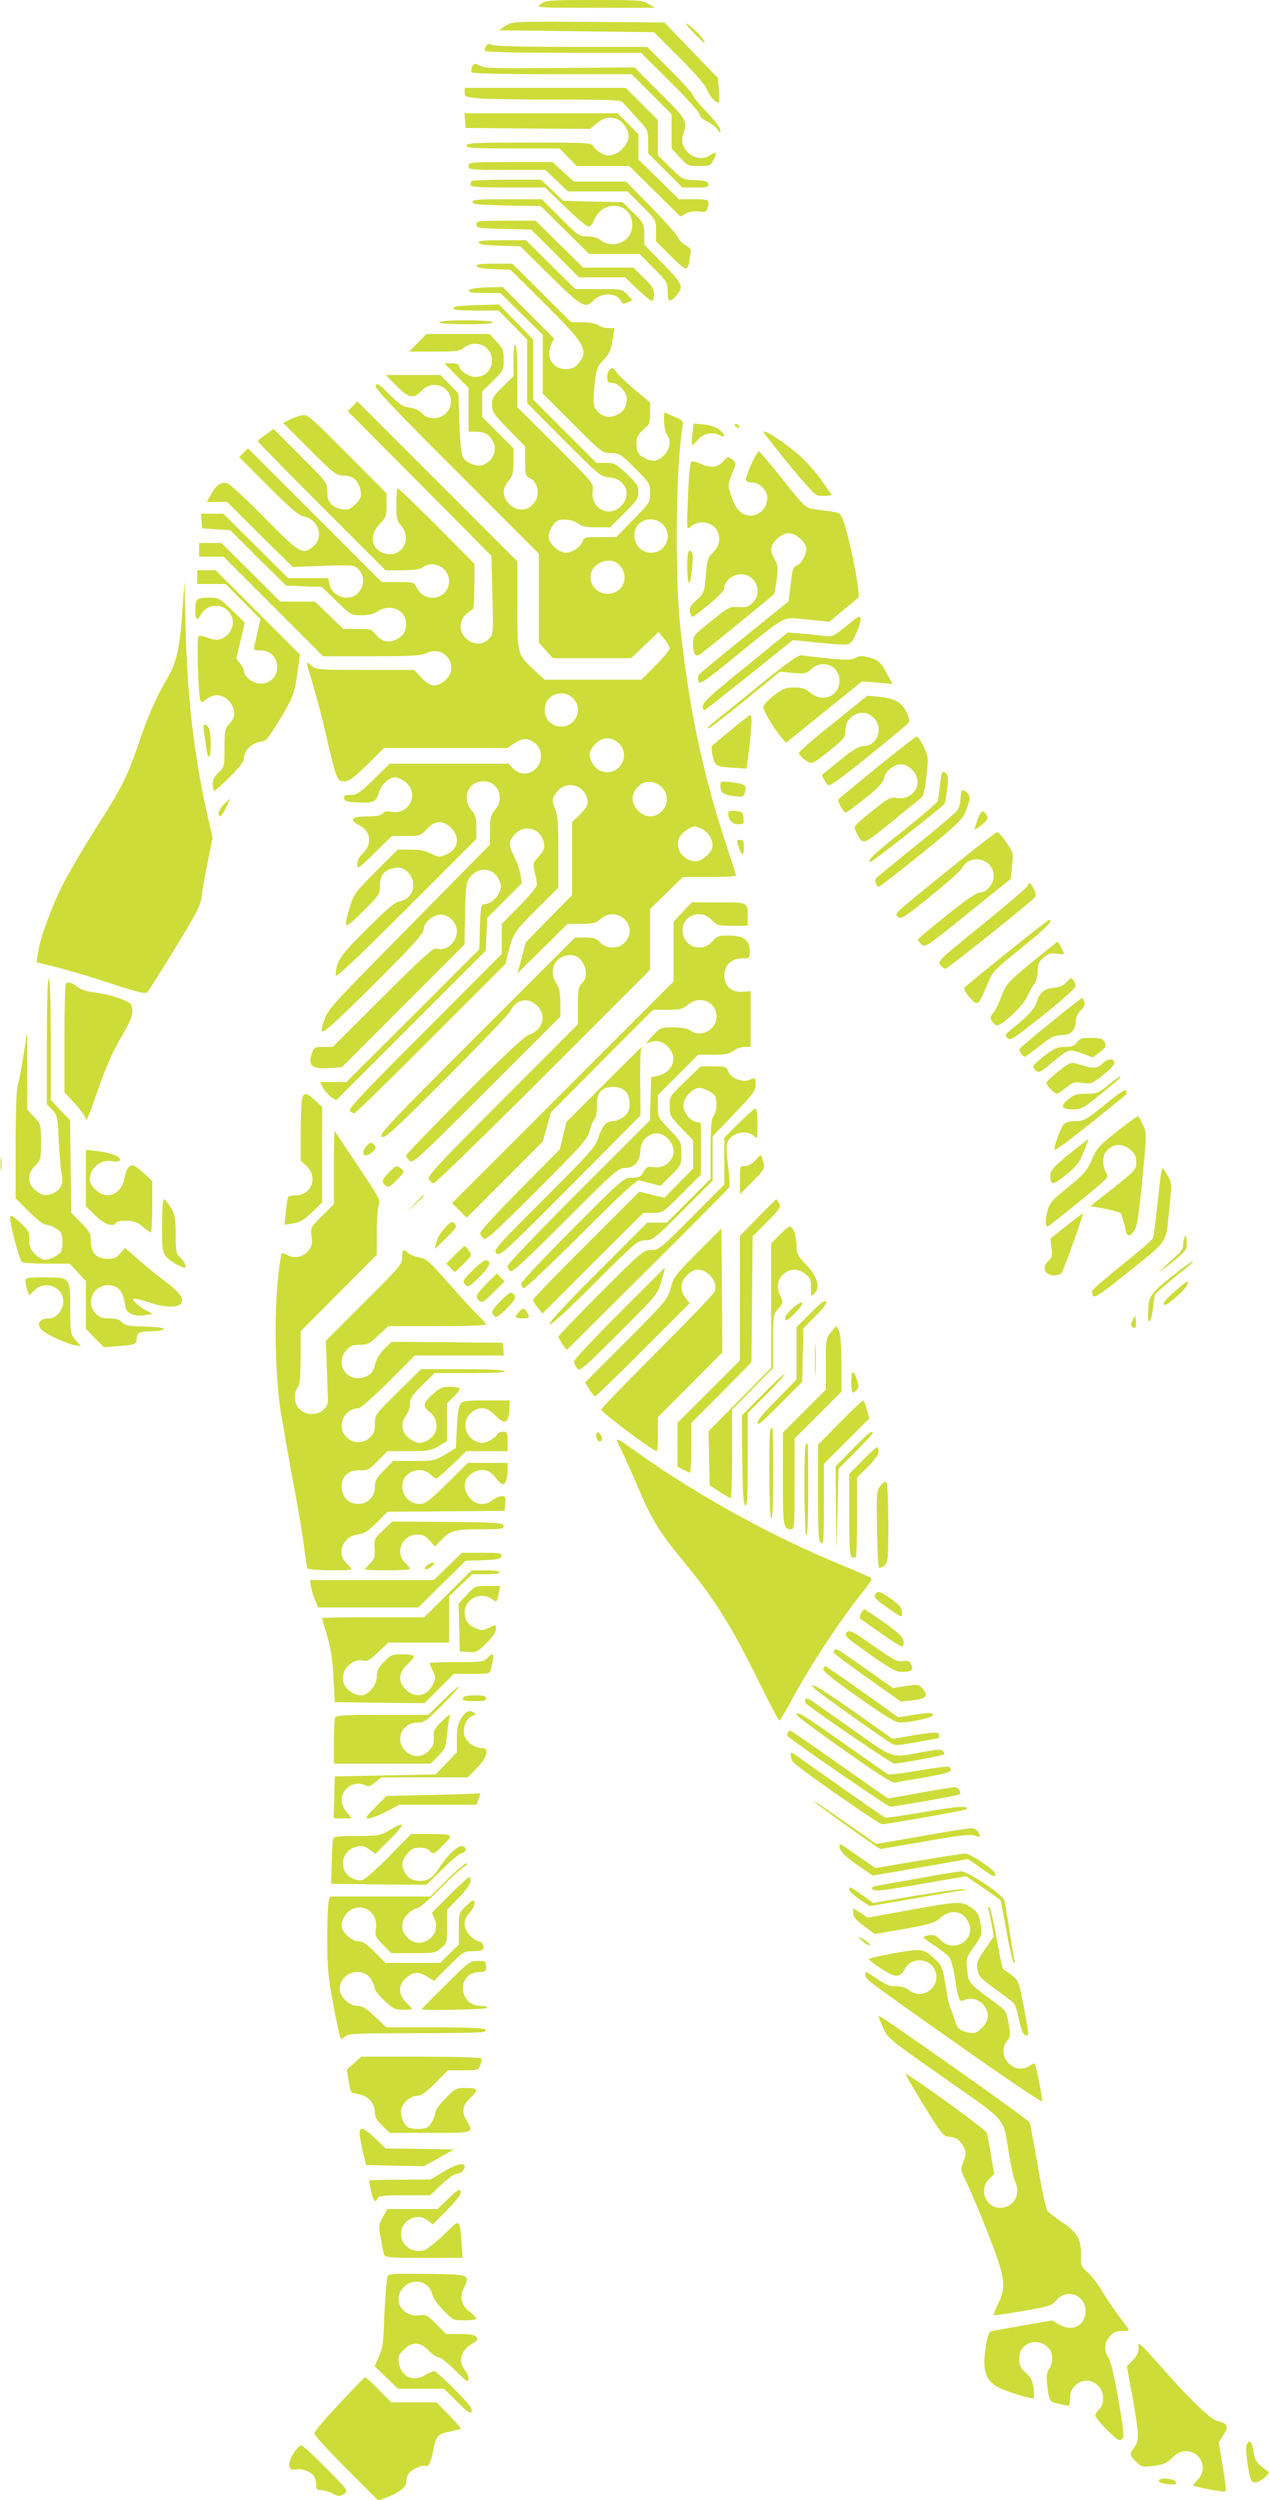 <?xml version="1.0" standalone="no"?>
<!DOCTYPE svg PUBLIC "-//W3C//DTD SVG 20010904//EN"
 "http://www.w3.org/TR/2001/REC-SVG-20010904/DTD/svg10.dtd">
<svg version="1.0" xmlns="http://www.w3.org/2000/svg"
 width="650pt" height="1280pt" viewBox="0 0 650 1280"
 preserveAspectRatio="xMidYMid meet">
<g transform="translate(0,1280) scale(0.1,-0.1)"
fill="#cddc39" stroke="none">
<path d="M2770 12780 c-25 -20 -25 -20 280 -20 l305 0 -33 20 c-30 19 -50 20
-280 20 -230 0 -249 -2 -272 -20z"/>
<path d="M2590 12668 l-35 -23 397 -5 398 -5 130 -130 c77 -77 134 -142 140
-161 11 -34 55 -81 63 -67 2 4 2 34 -1 66 l-5 58 -137 142 -137 142 -389 3
c-389 2 -389 2 -424 -20z"/>
<path d="M3555 12630 c27 -27 51 -50 52 -50 11 0 -21 42 -52 69 -55 48 -55 37
0 -19z"/>
<path d="M2490 12565 c-6 -8 -9 -19 -5 -25 4 -7 138 -10 402 -10 l396 0 148
-147 c82 -80 149 -156 151 -167 2 -13 17 -28 40 -38 20 -10 44 -28 52 -40 14
-20 16 -21 16 -3 0 10 -31 51 -70 91 -38 39 -70 78 -70 85 0 8 -53 67 -117
131 l-118 118 -388 0 c-234 0 -396 4 -407 10 -13 7 -21 6 -30 -5z"/>
<path d="M2419 12459 c-5 -11 -7 -24 -4 -29 4 -6 158 -10 413 -10 l407 0 103
-103 102 -102 0 -88 0 -87 41 -45 c40 -43 44 -45 100 -45 55 0 59 2 74 31 20
38 14 46 -17 25 -68 -48 -166 27 -139 106 24 67 19 76 -119 213 l-130 130
-380 -3 c-324 -3 -384 -2 -410 11 -28 14 -31 14 -41 -4z"/>
<path d="M2380 12326 c0 -22 5 -23 77 -30 42 -3 221 -6 399 -6 286 0 325 -2
336 -16 7 -9 39 -44 71 -79 56 -61 57 -63 57 -121 l0 -59 87 -87 88 -88 68 0
c60 0 68 2 65 18 -3 14 -16 18 -68 20 -65 3 -65 3 -127 65 l-63 61 0 91 0 90
-83 83 -82 82 -413 0 -412 0 0 -24z"/>
<path d="M2382 12183 l3 -38 318 -3 319 -2 30 25 c39 33 71 40 109 25 31 -13
59 -55 59 -87 0 -34 -37 -81 -74 -93 -28 -9 -40 -8 -65 5 -17 8 -35 24 -41 35
-10 19 -21 20 -330 20 -278 0 -320 -2 -320 -15 0 -13 33 -15 238 -15 l238 0
44 -45 44 -45 135 0 134 0 131 -129 131 -130 29 16 c18 9 43 13 67 10 32 -4
38 -2 43 17 12 44 9 46 -70 46 l-77 0 -103 102 -104 102 0 64 0 65 -53 54 -54
53 -392 0 -392 0 3 -37z"/>
<path d="M2400 11950 c0 -19 7 -20 197 -20 l196 0 58 -55 58 -55 152 0 153 0
73 -73 c73 -73 73 -74 73 -128 l0 -55 75 -74 c61 -61 77 -72 85 -60 5 8 10 20
10 26 0 6 3 25 6 42 5 26 2 32 -24 46 -17 9 -34 26 -38 38 -4 13 -66 83 -137
156 l-130 132 -134 0 -133 0 -55 50 -55 50 -215 0 c-208 0 -215 -1 -215 -20z"/>
<path d="M2417 11873 c-4 -3 -7 -12 -7 -20 0 -10 39 -13 191 -13 l191 0 103
-100 c57 -55 110 -100 119 -100 9 0 21 12 27 28 48 127 220 90 195 -42 -13
-69 -102 -100 -159 -56 -16 13 -40 20 -69 20 -42 0 -47 4 -138 95 l-95 95
-177 0 c-148 0 -178 -2 -178 -14 0 -12 31 -15 175 -18 l174 -3 124 -122 124
-123 129 0 130 0 72 -73 c69 -69 72 -74 72 -120 0 -52 9 -58 40 -25 45 49 40
61 -64 167 l-96 98 0 54 c0 53 -2 56 -55 109 l-56 55 -152 3 -152 4 -57 54
-57 54 -174 0 c-95 0 -177 -3 -180 -7z"/>
<path d="M2440 11651 c0 -18 10 -20 140 -23 l140 -3 123 -122 122 -123 119 0
118 0 62 -60 c35 -33 68 -60 74 -60 7 0 12 15 12 33 0 26 -10 43 -53 85 l-53
52 -128 0 -129 0 -122 120 -121 120 -152 0 c-143 0 -152 -1 -152 -19z"/>
<path d="M2452 11558 c3 -9 36 -14 109 -16 l104 -3 151 -149 c160 -159 182
-172 221 -131 42 45 120 45 143 0 9 -16 14 -17 35 -7 l25 11 -27 29 c-26 28
-28 28 -147 28 l-119 0 -127 125 -126 125 -123 0 c-94 0 -122 -3 -119 -12z"/>
<path d="M2442 11438 c3 -9 32 -14 89 -16 l84 -3 178 -177 c210 -209 226 -240
164 -309 -15 -16 -32 -23 -59 -23 -67 0 -105 63 -75 125 l15 32 -132 132 -132
132 -84 -3 c-56 -2 -85 -7 -88 -15 -3 -10 17 -13 79 -13 l82 0 108 -107 109
-107 0 -151 0 -150 153 -153 c151 -151 153 -152 197 -152 43 0 49 -4 123 -78
75 -75 77 -79 77 -126 0 -48 -2 -50 -87 -137 l-87 -89 -82 0 c-74 0 -83 -2
-89 -20 -9 -29 -54 -60 -87 -60 -35 0 -88 48 -88 80 0 29 26 76 45 84 32 12
80 5 105 -14 19 -15 41 -20 95 -20 l70 0 72 72 c64 63 73 77 73 109 0 31 -8
44 -59 92 -56 53 -63 57 -108 57 l-48 0 -163 163 -162 162 0 154 0 154 -87 89
-87 89 -115 -3 c-80 -2 -116 -7 -119 -15 -3 -10 24 -13 114 -13 l118 0 73 -74
73 -75 0 -162 0 -163 188 -189 c182 -182 189 -188 232 -191 84 -6 119 -89 61
-147 -64 -64 -159 -10 -145 82 5 33 -1 40 -190 229 l-196 195 0 157 c0 94 -4
159 -10 163 -6 4 -10 -24 -10 -77 l0 -84 -55 -54 c-48 -47 -55 -59 -55 -93 0
-36 8 -47 85 -126 l85 -87 0 -76 c0 -69 2 -76 24 -86 36 -16 52 -72 31 -112
-29 -56 -91 -65 -136 -21 -37 37 -38 79 -4 119 21 26 25 40 25 99 l0 68 -80
80 -80 80 0 65 0 66 55 54 c53 52 55 56 55 107 0 47 -4 58 -36 93 l-36 40
-162 0 -162 0 -44 -45 -44 -45 128 0 c113 0 131 2 153 20 59 46 143 8 143 -65
0 -49 -36 -85 -85 -85 -35 0 -85 35 -85 60 0 5 -17 10 -37 10 l-37 0 62 -63
62 -63 0 -112 0 -112 36 0 c46 0 70 -14 89 -51 24 -45 0 -100 -53 -120 -30
-11 -86 12 -102 42 -7 13 -14 84 -17 173 l-5 151 -46 48 -46 47 -140 0 -140 0
54 -55 c63 -64 89 -69 130 -25 55 59 150 23 150 -57 0 -74 -98 -113 -149 -59
-13 14 -38 26 -63 29 -33 4 -53 17 -104 68 -53 53 -64 60 -70 45 -5 -14 83
-108 415 -440 l421 -421 0 -228 0 -227 36 -40 36 -40 201 0 200 0 70 67 70 67
28 -34 c16 -19 29 -41 29 -50 0 -8 -33 -48 -73 -88 l-72 -72 -248 0 -248 0
-56 52 c-84 80 -83 75 -83 330 l0 223 -410 410 -410 410 -24 -25 -25 -25 368
-370 368 -371 5 -199 c5 -188 4 -201 -14 -222 -27 -30 -63 -36 -98 -18 -56 29
-68 95 -24 139 15 14 31 26 35 26 5 0 9 53 9 117 l0 117 -192 193 c-106 106
-196 193 -200 193 -4 0 -8 -36 -8 -81 0 -72 3 -84 25 -111 63 -74 -7 -175 -96
-138 -61 26 -67 92 -14 147 32 33 35 41 35 96 l0 61 -202 203 c-192 193 -204
203 -233 197 -16 -4 -45 -14 -62 -23 l-33 -16 135 -135 c127 -127 137 -134
175 -135 50 -1 78 -27 87 -78 5 -31 1 -40 -26 -68 -28 -27 -37 -31 -68 -26
-54 9 -78 38 -77 91 1 44 -1 46 -137 182 l-138 138 -40 -29 c-23 -15 -41 -31
-41 -34 0 -3 147 -153 328 -334 l327 -327 85 0 c59 1 91 5 104 15 54 41 136
-1 136 -70 0 -93 -122 -118 -165 -35 -15 30 -17 30 -98 30 l-82 0 -342 342
-343 343 -22 -23 -23 -22 149 -149 c112 -113 157 -151 181 -155 75 -14 106
-105 51 -152 -55 -48 -69 -40 -252 146 -92 94 -178 173 -190 176 -32 8 -56 -8
-82 -55 l-23 -41 52 0 53 0 167 -167 168 -166 157 6 c155 5 157 5 180 -18 52
-52 13 -145 -59 -145 -43 0 -83 30 -90 70 l-6 30 -103 0 -102 0 -166 165 -166
165 -57 0 -58 0 3 -37 3 -38 72 -5 73 -5 142 -142 143 -141 92 -4 91 -3 75
-72 c74 -72 75 -73 128 -73 37 0 63 6 84 20 64 42 144 7 145 -63 0 -41 -17
-67 -55 -83 -41 -17 -73 -7 -103 30 -18 24 -26 26 -92 26 l-72 0 -72 70 -73
70 -88 0 -89 0 -151 150 -151 150 -57 0 -57 0 0 -35 0 -35 63 0 62 0 255 -255
255 -255 247 0 c208 0 253 3 282 16 95 46 175 -73 95 -140 -44 -37 -75 -34
-120 14 l-38 40 -249 0 c-237 0 -251 1 -276 21 -14 11 -26 19 -26 17 0 -2 14
-50 31 -108 36 -125 41 -143 74 -285 49 -208 52 -215 88 -215 25 0 46 15 118
85 l86 85 316 0 316 0 38 26 c42 28 73 26 111 -8 31 -30 30 -91 -3 -123 -33
-34 -85 -34 -116 0 l-24 25 -304 0 -305 0 -82 -80 c-72 -71 -86 -80 -119 -80
-29 0 -36 -3 -33 -17 3 -14 15 -19 63 -21 87 -5 103 2 115 48 12 43 51 80 86
80 12 0 36 -12 53 -26 70 -59 17 -167 -74 -150 -22 5 -36 2 -45 -9 -9 -11 -32
-15 -81 -15 -78 0 -93 -17 -39 -45 59 -30 68 -96 20 -142 -20 -19 -30 -38 -30
-57 0 -28 4 -26 89 57 l88 87 74 0 c70 0 74 1 105 35 41 46 83 47 125 6 48
-49 36 -111 -28 -137 -32 -14 -38 -13 -74 5 -28 15 -59 21 -106 21 l-66 0
-112 -112 c-108 -108 -113 -116 -134 -185 -34 -115 -30 -116 67 -20 86 85 89
90 88 132 -1 53 23 83 75 91 28 5 41 1 63 -17 58 -51 36 -141 -38 -154 -25 -5
-65 -39 -170 -144 -139 -139 -155 -164 -156 -236 0 -13 117 97 360 340 l360
360 0 59 c0 47 -5 64 -25 88 -52 62 -17 148 60 148 77 0 112 -86 60 -148 -22
-26 -25 -40 -25 -103 l-1 -74 -414 -420 c-391 -396 -416 -423 -434 -477 -18
-53 -18 -58 -3 -58 10 0 128 111 265 248 194 194 247 253 247 273 0 31 36 67
76 75 46 9 94 -35 94 -85 0 -58 -58 -105 -107 -87 -12 5 -81 -57 -273 -249
l-256 -255 -47 0 c-42 0 -49 -3 -57 -26 -27 -71 -5 -90 96 -82 l56 5 313 313
314 314 3 157 c3 142 5 160 24 186 44 59 123 52 151 -14 12 -30 12 -38 -2 -67
-15 -32 -50 -56 -80 -56 -10 0 -14 -26 -17 -115 l-3 -115 -340 -340 -341 -340
-67 0 -68 0 16 -30 c8 -16 27 -37 41 -47 l26 -16 383 383 383 383 4 84 4 84
89 89 88 88 -7 44 c-4 23 -18 64 -31 90 -32 62 -31 83 4 119 52 52 133 26 147
-47 5 -25 0 -38 -26 -68 -31 -35 -32 -38 -21 -81 6 -24 11 -53 11 -64 0 -11
-38 -58 -90 -110 l-90 -91 0 -77 0 -77 -395 -396 c-311 -311 -393 -398 -383
-408 7 -7 17 -12 23 -12 5 0 182 172 392 383 l382 382 16 65 c24 91 31 103
149 220 l106 105 0 181 c0 139 -4 190 -15 217 -20 49 -19 61 11 96 53 64 154
24 154 -60 0 -13 -17 -38 -40 -60 l-40 -38 0 -187 0 -187 -119 -121 -118 -121
-21 -79 -21 -79 128 126 128 127 70 0 c60 0 74 3 99 25 86 74 201 -38 124
-120 -32 -35 -91 -35 -126 0 -20 20 -35 25 -77 25 l-52 0 -503 -503 c-447
-447 -502 -505 -487 -517 14 -12 52 22 331 301 173 173 322 328 330 345 28 59
90 70 135 25 51 -51 29 -126 -44 -150 -22 -8 -128 -107 -330 -309 -163 -164
-297 -302 -297 -308 0 -6 8 -18 18 -27 17 -15 40 6 395 361 l377 377 0 70 c0
53 -5 77 -20 100 -45 68 -6 145 75 145 63 0 102 -102 55 -145 -17 -16 -20 -31
-20 -114 l0 -95 -387 -388 c-334 -334 -386 -391 -377 -406 6 -9 17 -18 25 -20
8 -1 260 244 562 546 l547 547 0 156 0 155 84 82 84 82 136 0 c75 0 136 3 136
7 0 4 -25 82 -55 173 -117 357 -188 695 -231 1105 -28 268 -22 824 12 1021 5
28 2 32 -38 49 -24 10 -46 20 -50 23 -14 7 -7 -93 7 -112 24 -32 18 -74 -14
-107 -33 -32 -58 -36 -100 -14 -32 16 -41 33 -41 79 0 30 12 49 55 84 10 9 15
30 15 67 l0 54 -80 67 c-44 37 -87 78 -95 91 -13 20 -19 22 -31 12 -8 -6 -14
-24 -14 -40 0 -24 4 -29 24 -29 33 0 76 -46 76 -82 0 -42 -17 -68 -55 -84 -38
-16 -69 -8 -97 23 -20 22 -22 39 -11 145 8 70 12 81 44 115 30 31 38 49 46
101 l10 62 -32 0 c-17 0 -40 7 -51 15 -11 9 -42 14 -78 15 l-60 0 -151 150
-151 150 -93 0 c-70 0 -92 -3 -89 -12z m953 -1323 c54 -53 16 -145 -60 -145
-75 0 -114 92 -63 147 30 32 90 32 123 -2z m-234 -198 c70 -54 38 -157 -49
-157 -79 0 -118 95 -58 146 30 26 81 31 107 11z m-226 -692 c54 -53 16 -145
-60 -145 -49 0 -85 36 -85 85 0 49 36 85 85 85 25 0 44 -8 60 -25z m228 -225
c77 -61 9 -181 -83 -148 -32 11 -60 52 -60 88 0 12 13 35 29 51 35 35 77 38
114 9z m206 -215 c56 -29 63 -106 14 -145 -37 -29 -79 -26 -114 9 -33 33 -38
74 -13 109 28 40 69 50 113 27z m220 -226 c33 -12 61 -52 61 -89 0 -32 -53
-80 -88 -80 -37 0 -78 31 -86 66 -13 50 14 88 80 114 1 0 15 -5 33 -11z"/>
<path d="M2250 11150 c0 -6 54 -10 141 -10 91 0 138 4 134 10 -4 6 -62 10
-141 10 -83 0 -134 -4 -134 -10z"/>
<path d="M3547 10579 c-4 -29 -5 -55 -2 -57 2 -3 16 10 30 27 29 33 76 42 116
21 26 -14 24 2 -4 28 -15 14 -42 24 -78 28 l-56 6 -6 -53z"/>
<path d="M3765 10620 c3 -5 11 -10 16 -10 6 0 7 5 4 10 -3 6 -11 10 -16 10 -6
0 -7 -4 -4 -10z"/>
<path d="M3917 10578 c140 -181 250 -309 268 -314 12 -3 35 -4 50 -2 l27 3
-50 70 c-27 39 -74 93 -105 122 -77 73 -226 168 -190 121z"/>
<path d="M3849 10425 c-37 -83 -37 -95 1 -95 38 0 80 -39 80 -75 0 -55 -36
-94 -87 -95 -44 0 -76 33 -98 102 -18 56 -18 57 5 113 22 54 22 56 4 70 -25
19 -25 19 -53 -10 -27 -30 -65 -32 -116 -8 -23 11 -39 13 -45 7 -6 -6 -13 -86
-16 -179 -7 -166 -7 -170 12 -153 48 42 122 26 143 -32 12 -37 1 -73 -33 -105
-20 -19 -25 -36 -31 -111 -7 -87 -8 -90 -47 -126 -34 -31 -39 -41 -34 -63 4
-15 11 -25 15 -23 5 2 43 31 85 66 49 40 76 69 76 83 0 33 44 69 85 69 77 0
114 -92 60 -146 -21 -21 -33 -25 -73 -22 -45 3 -51 0 -139 -72 -90 -71 -93
-75 -93 -114 0 -56 12 -73 37 -55 50 37 372 299 378 308 3 6 9 41 14 78 7 57
5 72 -10 98 -11 16 -19 40 -19 53 0 35 52 82 90 82 37 0 90 -47 90 -80 0 -31
-27 -78 -49 -85 -14 -4 -21 -18 -25 -48 -3 -23 -8 -63 -11 -89 l-6 -47 -222
-179 c-122 -98 -228 -186 -235 -194 -7 -9 -9 -23 -5 -36 7 -19 26 -6 193 130
267 216 233 199 366 186 l112 -11 76 63 76 63 -6 56 c-8 75 -52 274 -73 331
-17 45 -17 45 -76 53 -33 4 -74 10 -91 13 -26 4 -50 28 -145 149 -63 79 -118
144 -122 145 -5 0 -21 -29 -38 -65z"/>
<path d="M3520 9901 c0 -44 4 -82 9 -85 10 -7 26 138 16 154 -16 27 -25 3 -25
-69z"/>
<path d="M1010 9845 l0 -35 73 0 72 0 90 -90 89 -90 -13 -57 c-7 -32 -15 -68
-18 -80 -5 -21 -2 -23 31 -23 50 0 86 -36 86 -85 0 -49 -36 -85 -85 -85 -38 0
-85 35 -85 63 0 8 -9 26 -20 40 l-20 25 22 92 22 92 -66 64 c-65 63 -67 64
-121 64 -61 0 -67 -6 -67 -71 0 -44 11 -50 29 -15 27 49 98 60 136 21 36 -35
37 -85 3 -122 -28 -30 -62 -36 -104 -18 -20 8 -41 12 -47 8 -10 -6 -2 -298 9
-328 5 -12 10 -12 31 5 39 31 86 26 117 -11 34 -39 34 -82 1 -115 -23 -23 -25
-32 -25 -123 0 -95 -1 -98 -30 -126 -22 -21 -30 -38 -30 -62 0 -18 3 -33 7
-33 4 0 40 33 80 72 54 54 73 79 73 99 0 35 43 77 83 81 28 3 38 14 84 88 80
129 92 157 106 262 l13 97 -216 216 -215 215 -48 0 -47 0 0 -35z"/>
<path d="M933 9655 c-13 -178 -29 -247 -77 -330 -56 -95 -98 -189 -144 -326
-61 -179 -87 -230 -220 -438 -58 -91 -131 -215 -163 -276 -60 -114 -125 -289
-135 -367 l-6 -45 93 -23 c52 -12 177 -49 277 -82 155 -51 186 -58 197 -47 8
8 72 110 144 227 116 191 130 219 135 270 4 31 17 110 31 174 l24 118 -25 109
c-69 307 -104 602 -113 956 l-6 250 -12 -170z"/>
<path d="M4335 9595 c-68 -55 -71 -57 -115 -51 -25 4 -76 9 -115 12 l-70 6
-217 -177 c-180 -145 -218 -180 -218 -201 0 -17 4 -23 13 -18 6 4 110 86 230
182 l218 175 107 -11 c59 -7 126 -12 148 -12 40 0 42 2 69 55 14 30 25 65 23
76 -3 20 -10 16 -73 -36z"/>
<path d="M3884 9287 c-109 -89 -215 -174 -234 -189 -19 -15 -30 -28 -24 -28
10 0 87 60 309 242 l60 49 66 -6 c62 -6 69 -4 94 19 57 53 145 18 145 -58 0
-81 -86 -116 -151 -62 -24 21 -41 26 -81 26 -45 0 -58 -5 -105 -41 -29 -23
-53 -49 -53 -58 0 -20 50 -106 87 -150 l29 -34 194 157 195 157 79 -6 78 -7
-28 51 c-33 63 -46 73 -98 86 -32 8 -46 8 -64 -3 -18 -12 -41 -12 -140 -3 -64
7 -126 14 -137 16 -15 3 -76 -40 -221 -158z"/>
<path d="M4269 9098 c-96 -76 -175 -145 -177 -152 -1 -6 12 -22 29 -35 37 -28
36 -28 142 57 61 50 67 58 67 92 0 79 91 120 145 65 53 -52 19 -145 -52 -145
-24 0 -53 -17 -120 -72 -48 -39 -89 -72 -91 -74 -4 -2 8 -25 27 -53 7 -11 52
21 204 143 108 87 201 164 208 172 10 12 8 23 -8 58 -25 51 -62 71 -144 79
l-57 5 -173 -140z"/>
<path d="M3746 9064 c-49 -40 -93 -77 -98 -82 -5 -5 -4 -29 3 -55 12 -51 18
-54 124 -59 l49 -3 13 100 c14 117 16 175 6 174 -5 0 -48 -34 -97 -75z"/>
<path d="M1044 9058 c3 -18 8 -57 12 -85 4 -29 10 -50 15 -47 12 7 11 121 -1
145 -17 31 -33 23 -26 -13z"/>
<path d="M4493 8872 c-105 -86 -195 -160 -198 -164 -8 -8 25 -68 37 -68 5 0
49 33 99 72 65 52 92 81 96 101 8 42 59 80 97 73 42 -8 76 -49 76 -91 0 -50
-50 -89 -103 -81 -37 6 -43 3 -133 -69 -94 -76 -94 -76 -80 -103 38 -72 28
-75 187 53 79 64 148 121 154 126 5 6 15 54 21 107 10 94 9 99 -15 150 -14 28
-30 52 -36 51 -5 0 -96 -71 -202 -157z"/>
<path d="M4815 8783 c-4 -38 -9 -75 -11 -83 -2 -8 -80 -76 -174 -150 -162
-129 -188 -154 -172 -164 5 -3 347 265 380 298 2 2 8 34 13 71 7 49 6 71 -2
81 -21 25 -27 15 -34 -53z"/>
<path d="M3690 8778 c0 -37 12 -46 67 -54 50 -6 52 -6 59 21 9 35 0 41 -68 50
-56 6 -58 6 -58 -17z"/>
<path d="M4927 8753 c-4 -3 -7 -23 -7 -42 0 -20 -7 -47 -16 -59 -9 -13 -105
-95 -214 -182 -109 -88 -201 -163 -204 -169 -8 -12 3 -41 15 -41 5 0 102 75
216 167 165 133 209 174 224 207 30 69 32 90 11 109 -10 9 -22 14 -25 10z"/>
<path d="M1147 8682 c-15 -15 -27 -36 -27 -45 0 -30 15 -18 38 28 12 25 20 45
19 45 -2 0 -15 -13 -30 -28z"/>
<path d="M3730 8635 c0 -33 20 -55 51 -55 28 0 30 2 27 33 -3 29 -6 32 -40 35
-30 3 -38 0 -38 -13z"/>
<path d="M5007 8604 c-9 -26 -16 -49 -14 -50 2 -2 19 9 38 25 28 24 32 33 23
47 -18 31 -29 26 -47 -22z"/>
<path d="M4855 8344 c-291 -236 -274 -220 -254 -239 13 -14 31 -2 164 105 82
66 155 131 162 145 42 79 163 49 163 -40 0 -42 -36 -85 -73 -85 -15 0 -75 -41
-168 -116 -79 -64 -145 -119 -147 -123 -1 -4 7 -16 18 -26 19 -17 24 -14 238
159 l219 176 7 67 c7 64 6 68 -29 119 -19 30 -41 54 -48 53 -6 0 -120 -88
-252 -195z"/>
<path d="M3782 8468 c17 -52 28 -56 28 -10 0 35 -3 42 -19 42 -18 0 -19 -3 -9
-32z"/>
<path d="M5263 8264 c-3 -8 -109 -99 -235 -201 -220 -178 -228 -186 -212 -204
9 -11 22 -19 27 -19 10 0 437 341 457 365 8 10 7 21 -5 44 -18 35 -23 38 -32
15z"/>
<path d="M3496 8130 l-46 -49 0 -153 0 -153 -567 -567 -568 -568 38 -37 37
-38 195 195 195 195 21 75 21 75 261 263 262 262 73 0 c64 0 78 3 104 25 62
52 148 17 148 -60 0 -69 -82 -111 -136 -70 -12 9 -43 14 -84 15 -65 0 -66 0
-110 -46 -26 -27 -36 -42 -23 -35 37 19 73 13 104 -18 53 -53 27 -130 -51
-149 l-35 -8 -3 -110 -3 -110 -364 -364 c-201 -201 -365 -372 -365 -381 0 -9
6 -21 13 -27 10 -9 75 51 282 258 256 256 272 270 307 270 47 0 78 36 78 90 0
51 48 95 94 86 42 -8 76 -49 76 -91 0 -49 -50 -89 -100 -81 -32 5 -38 2 -54
-24 -15 -26 -23 -30 -59 -30 -42 0 -45 -2 -305 -263 -144 -144 -262 -270 -262
-279 0 -9 5 -20 11 -24 6 -4 130 112 294 276 216 216 287 281 301 277 11 -3
39 -11 63 -17 l44 -12 53 53 c53 53 54 54 54 113 0 59 0 60 -60 122 -59 61
-60 63 -60 120 l0 58 103 103 103 103 78 0 c63 0 83 4 103 20 14 11 40 20 57
20 l31 0 0 142 0 143 -42 -3 c-55 -4 -93 29 -93 82 0 53 36 89 88 89 42 0 42
0 42 37 0 56 -31 80 -106 80 -54 0 -62 -3 -86 -30 -54 -62 -152 -26 -152 57 0
77 94 111 149 53 27 -28 33 -30 107 -30 l78 0 0 44 c0 78 4 76 -150 76 l-137
0 -47 -50z"/>
<path d="M5160 7924 c-113 -91 -210 -171 -217 -177 -9 -9 -4 -21 22 -52 41
-48 47 -45 90 59 30 74 31 75 175 191 129 104 170 146 143 145 -4 0 -100 -75
-213 -166z"/>
<path d="M5335 7914 c-174 -142 -181 -149 -205 -214 -12 -33 -31 -72 -42 -85
-16 -20 -17 -27 -6 -45 7 -11 18 -20 25 -20 28 0 136 103 155 149 11 25 28 54
37 65 9 11 16 36 16 63 1 37 6 50 30 70 23 20 36 24 67 20 21 -3 38 -3 38 -1
0 7 -30 64 -33 63 -1 0 -38 -30 -82 -65z"/>
<path d="M5465 7773 c-14 -17 -34 -26 -65 -30 -55 -7 -73 -22 -90 -74 -13 -38
-42 -69 -140 -148 -23 -18 -24 -21 -9 -36 14 -15 29 -5 182 117 92 73 167 140
167 149 0 8 -6 22 -12 31 -12 14 -15 13 -33 -9z"/>
<path d="M240 7468 l0 -322 28 -29 c26 -27 27 -34 33 -160 4 -73 10 -147 14
-164 11 -48 -1 -81 -35 -98 -41 -21 -64 -19 -99 11 -42 35 -43 84 -1 126 29
28 30 33 30 120 0 89 0 91 -35 129 l-35 39 -1 198 -1 197 -18 -120 c-11 -66
-24 -136 -30 -155 -6 -21 -10 -145 -10 -305 l0 -271 68 -67 c37 -37 75 -67 85
-67 26 0 74 -27 81 -45 8 -21 8 -69 0 -90 -8 -19 -55 -45 -84 -45 -12 0 -35
13 -51 29 -23 24 -29 38 -29 74 0 40 -5 49 -47 88 -36 33 -49 40 -51 28 -5
-25 48 -223 61 -231 7 -4 64 -8 128 -8 l116 0 42 -45 41 -45 0 -122 0 -122 46
-47 46 -47 62 5 c96 7 106 10 106 38 0 32 14 39 80 39 30 1 57 6 60 11 3 6
-33 11 -96 13 -86 2 -104 6 -119 22 -13 15 -31 20 -65 20 -37 0 -51 5 -70 25
-53 56 -13 145 64 145 52 0 80 -34 88 -110 4 -34 45 -52 99 -44 l42 7 -34 17
c-19 10 -43 27 -53 39 -19 21 -19 21 0 21 10 -1 44 -9 74 -20 74 -26 146 -26
159 -1 14 24 -12 58 -85 112 -30 22 -88 69 -129 105 l-75 65 -24 -28 c-19 -22
-32 -28 -65 -28 -57 0 -85 30 -86 90 0 40 -5 50 -50 95 l-50 51 -3 236 -3 237
-50 52 -49 53 0 310 c0 201 -4 311 -10 311 -6 0 -10 -114 -10 -322z"/>
<path d="M337 7763 c-4 -3 -7 -130 -7 -281 l0 -274 55 -60 c30 -32 55 -69 56
-81 0 -12 20 34 43 103 57 165 85 231 146 336 39 68 50 96 48 123 -3 33 -7 37
-63 58 -33 13 -90 27 -126 31 -44 5 -75 15 -94 30 -28 22 -46 27 -58 15z"/>
<path d="M5380 7563 c-85 -69 -157 -129 -158 -134 -4 -11 16 -39 28 -39 4 0
38 25 76 55 59 47 75 55 111 55 48 0 73 25 73 73 0 17 10 38 25 53 17 17 24
32 20 45 -4 10 -9 19 -13 19 -4 -1 -77 -57 -162 -127z"/>
<path d="M5517 7464 c-14 -19 -27 -24 -63 -24 -39 0 -54 -7 -105 -46 -63 -50
-65 -54 -47 -72 18 -18 22 -16 85 36 87 72 88 73 153 49 l58 -21 35 27 c32 24
35 30 26 50 -9 19 -18 22 -67 23 -49 1 -60 -2 -75 -22z"/>
<path d="M3093 7248 l-192 -193 -17 -70 -17 -70 -203 -205 c-112 -113 -204
-213 -204 -222 0 -8 7 -21 16 -29 13 -11 50 22 274 246 233 233 260 263 270
304 6 25 18 53 25 61 8 9 13 35 12 67 -2 67 23 98 83 98 55 0 85 -31 85 -86 0
-33 -6 -46 -28 -65 -16 -13 -41 -24 -56 -24 -36 0 -57 -24 -76 -85 -13 -44
-42 -77 -277 -312 -251 -251 -262 -263 -245 -280 17 -17 34 -2 378 344 l360
362 -2 164 c-1 90 1 169 5 175 4 7 6 12 4 12 -2 0 -90 -87 -195 -192z"/>
<path d="M5646 7354 c-31 -27 -41 -27 -122 -3 -41 12 -41 12 -103 -36 -33 -26
-61 -53 -61 -60 0 -12 41 -55 54 -55 4 0 25 14 46 31 35 28 43 31 84 25 44 -7
49 -5 106 40 36 28 60 54 58 63 -5 25 -31 23 -62 -5z"/>
<path d="M3509 7263 c-78 -75 -79 -77 -79 -126 0 -48 3 -53 60 -113 l60 -62 0
-72 0 -73 -74 -75 -73 -75 -64 16 -64 16 -272 -272 c-150 -149 -273 -276 -273
-282 0 -5 11 -23 24 -40 l25 -30 258 258 258 257 50 0 c49 0 49 0 147 98 l98
98 0 132 0 132 -25 6 c-34 8 -65 50 -65 86 0 35 48 88 80 88 29 0 76 -26 84
-45 11 -29 6 -79 -9 -99 -12 -15 -15 -54 -15 -171 l0 -150 -113 -113 -112
-112 -50 0 -50 0 -254 -254 c-163 -163 -251 -258 -246 -266 5 -8 84 64 229
209 214 213 223 221 262 221 37 0 46 7 192 153 l152 152 0 114 0 113 110 115
c97 100 110 118 110 149 0 38 1 38 -35 24 -35 -13 -92 11 -105 45 -9 23 -14
25 -76 25 l-66 0 -79 -77z"/>
<path d="M5677 7245 c-52 -42 -60 -45 -114 -45 -49 0 -63 -5 -92 -29 -42 -35
-34 -51 26 -51 42 0 53 6 140 77 87 71 111 93 100 93 -3 0 -30 -20 -60 -45z"/>
<path d="M5660 7145 c-98 -79 -108 -85 -151 -85 -31 0 -51 -6 -61 -17 -16 -19
-48 -106 -48 -130 0 -8 82 52 183 133 100 81 184 148 185 150 2 1 2 10 0 19
-2 11 -31 -7 -108 -70z"/>
<path d="M1546 7169 c-3 -17 -6 -94 -6 -171 l0 -140 30 -28 c60 -56 26 -150
-54 -150 -19 0 -37 -4 -40 -8 -3 -5 -8 -39 -12 -76 l-7 -67 44 7 c35 5 55 17
97 57 l52 51 0 244 0 245 -36 33 c-44 42 -60 43 -68 3z"/>
<path d="M3787 7052 l-77 -77 0 -120 0 -119 -167 -168 c-161 -162 -169 -168
-208 -168 -39 0 -46 -6 -258 -218 -119 -119 -217 -221 -217 -226 0 -4 10 -21
21 -38 l22 -30 411 409 c226 224 414 414 419 422 6 8 4 51 -3 107 -7 51 -10
104 -6 118 13 53 96 77 137 40 19 -17 19 -15 19 59 0 42 -4 78 -8 81 -5 3 -43
-30 -85 -72z"/>
<path d="M5721 7007 c-93 -74 -105 -88 -129 -145 -24 -56 -38 -72 -121 -140
-86 -70 -96 -81 -107 -126 -11 -43 -10 -76 3 -76 2 0 74 57 159 126 154 125
155 126 140 150 -19 28 -20 83 -3 105 34 44 83 49 126 13 25 -21 31 -34 31
-65 0 -37 -4 -41 -117 -131 l-117 -93 74 -14 c41 -8 78 -19 82 -25 4 -6 12
-35 19 -64 11 -57 22 -61 50 -21 13 18 23 81 40 260 23 233 23 237 4 278 -10
23 -21 44 -25 46 -3 2 -52 -33 -109 -78z"/>
<path d="M1710 6824 l0 -190 -60 -59 c-59 -59 -60 -60 -54 -105 5 -36 2 -50
-15 -72 -27 -34 -71 -44 -109 -24 -30 15 -30 15 -35 -17 -35 -198 -33 -572 2
-792 12 -71 41 -238 66 -370 25 -132 49 -280 54 -328 6 -48 13 -92 16 -97 7
-11 225 -14 225 -4 0 4 -11 17 -25 30 -54 50 -19 139 59 148 31 4 51 16 95 60
l56 56 300 2 300 3 3 38 c3 32 0 37 -18 37 -12 0 -33 -9 -47 -20 -39 -31 -86
-26 -117 11 -43 51 -31 110 29 135 43 17 75 7 106 -35 13 -17 28 -31 35 -31
14 0 24 32 24 78 l0 32 -102 0 -102 0 -106 -105 c-94 -93 -111 -105 -142 -105
-83 0 -120 112 -52 157 35 23 80 21 107 -5 13 -12 27 -22 32 -22 5 0 41 32 81
70 l72 70 106 0 106 0 0 50 c0 46 -2 50 -24 50 -13 0 -26 -7 -30 -15 -3 -8
-21 -22 -40 -32 -29 -14 -39 -14 -66 -3 -63 26 -76 108 -23 150 40 31 80 26
119 -16 48 -50 68 -43 72 24 l3 52 -119 0 c-99 0 -122 -3 -133 -16 -9 -11 -16
-54 -19 -122 l-5 -106 -55 -33 c-53 -32 -59 -33 -160 -33 l-106 0 -47 -48
c-39 -40 -47 -54 -47 -85 0 -51 -35 -87 -85 -87 -50 0 -85 36 -85 88 0 55 36
87 94 84 39 -1 47 3 91 48 l49 50 109 0 c99 0 112 2 153 26 l44 26 0 97 0 97
35 34 c19 18 32 37 29 42 -3 4 -25 8 -49 8 -35 0 -52 -6 -80 -31 -58 -51 -63
-68 -27 -96 58 -44 48 -126 -19 -153 -28 -12 -36 -11 -68 6 -50 26 -64 81 -33
124 12 16 22 44 22 62 0 28 11 44 63 96 l63 62 182 0 c120 0 181 3 177 10 -4
6 -87 10 -217 10 l-211 0 -119 -117 c-117 -116 -118 -117 -118 -163 0 -37 -5
-51 -25 -70 -56 -52 -145 -13 -145 63 1 48 40 87 87 87 10 0 78 60 153 135
l135 135 228 0 228 0 -3 33 -3 32 -284 3 -285 2 -37 -36 c-24 -23 -41 -52 -48
-80 -9 -36 -18 -48 -45 -61 -90 -42 -167 59 -102 134 19 22 32 27 69 28 39 0
51 6 95 48 l51 47 251 0 c137 0 250 4 250 8 0 4 -18 26 -41 47 -23 22 -91 96
-151 165 -98 111 -115 126 -151 132 -22 4 -47 14 -57 23 -25 23 -30 19 -30
-23 0 -35 -11 -48 -196 -232 l-195 -195 5 -140 c3 -77 5 -151 6 -164 0 -66
-96 -96 -145 -46 -29 28 -33 80 -10 111 11 14 14 51 15 153 l0 135 195 196
195 196 0 116 c0 65 5 127 11 140 9 21 -3 43 -107 198 -64 96 -118 177 -120
179 -2 2 -4 -81 -4 -185z"/>
<path d="M5505 6914 c-105 -83 -125 -105 -125 -133 0 -52 13 -51 79 3 55 44
69 62 92 119 15 37 26 67 25 67 0 0 -32 -25 -71 -56z"/>
<path d="M1877 6932 c-35 -39 -9 -67 29 -31 18 17 21 25 13 36 -15 17 -23 17
-42 -5z"/>
<path d="M440 6768 l0 -144 48 -47 c47 -46 92 -62 107 -37 3 6 27 10 53 10 37
-1 54 -7 82 -30 19 -17 38 -30 42 -30 4 0 8 59 8 131 l0 132 -36 33 c-52 50
-69 57 -86 36 -9 -9 -18 -35 -21 -57 -8 -49 -45 -85 -88 -85 -36 0 -89 47 -89
79 0 61 55 107 114 96 20 -4 36 -2 40 4 10 16 -44 39 -112 47 l-62 7 0 -145z"/>
<path d="M3 6840 c0 -30 2 -43 4 -27 2 15 2 39 0 55 -2 15 -4 2 -4 -28z"/>
<path d="M3869 6859 c-17 -18 -37 -29 -53 -29 -26 0 -26 -1 -26 -72 l0 -73 65
66 c62 63 64 68 55 99 -5 18 -11 34 -12 35 -2 2 -15 -10 -29 -26z"/>
<path d="M1992 6797 c-36 -37 -39 -49 -16 -68 13 -11 21 -6 57 30 40 40 41 43
23 57 -27 19 -27 19 -64 -19z"/>
<path d="M5945 6778 c-3 -24 -12 -101 -20 -173 -7 -71 -16 -137 -20 -145 -3
-8 -73 -69 -155 -134 -82 -66 -152 -126 -155 -134 -3 -8 0 -20 5 -28 9 -10 50
19 190 132 202 164 180 129 201 334 11 111 11 116 -11 153 -12 20 -24 37 -25
37 -2 0 -6 -19 -10 -42z"/>
<path d="M2125 6638 l-40 -43 43 40 c23 21 42 40 42 42 0 8 -9 0 -45 -39z"/>
<path d="M830 6526 c0 -120 2 -136 21 -160 17 -21 76 -56 95 -56 13 0 0 30
-21 50 -23 22 -25 30 -25 118 0 84 -3 100 -25 139 -14 23 -30 43 -35 43 -6 0
-10 -55 -10 -134z"/>
<path d="M3882 6566 l-92 -93 0 -319 0 -319 -160 -160 -160 -160 0 -112 0
-112 30 -16 c16 -8 31 -15 35 -15 3 0 5 57 5 127 l0 127 155 155 154 156 3
322 3 323 74 74 c65 66 72 76 62 95 -7 11 -13 21 -15 21 -1 0 -44 -42 -94 -94z"/>
<path d="M5462 6524 l-82 -66 6 -47 c5 -39 3 -49 -15 -65 -37 -34 -21 -76 30
-76 15 0 31 6 37 13 10 13 113 299 109 304 -2 1 -40 -27 -85 -63z"/>
<path d="M2278 6513 c-20 -22 -39 -53 -43 -73 l-7 -35 58 57 c52 52 57 59 43
73 -13 14 -19 11 -51 -22z"/>
<path d="M3992 6477 l-42 -43 0 -318 0 -319 -160 -162 -161 -163 3 -138 3
-139 50 -32 c27 -18 53 -33 57 -33 5 0 8 102 8 226 l0 227 105 107 105 106 0
136 c0 133 1 137 27 168 26 31 26 32 9 67 -21 45 -13 86 21 113 34 27 76 25
110 -4 24 -20 28 -32 27 -71 -1 -46 -1 -46 18 -27 31 31 15 86 -44 148 -43 46
-48 56 -48 97 0 50 -17 97 -35 97 -6 0 -30 -19 -53 -43z"/>
<path d="M3573 6388 c-113 -114 -123 -127 -138 -183 -16 -58 -24 -67 -227
-272 l-211 -211 22 -36 c13 -20 26 -36 29 -36 4 0 115 108 246 239 l239 239
-22 27 c-30 39 -27 80 8 116 16 16 39 29 51 29 59 0 110 -64 90 -113 -4 -12
-137 -150 -294 -307 -157 -157 -286 -290 -286 -297 0 -14 265 -213 284 -213 3
0 6 39 6 87 l0 87 165 166 165 166 -2 317 -3 317 -122 -122z"/>
<path d="M6068 6467 c-5 -10 -8 -29 -8 -43 0 -14 -12 -35 -32 -51 -17 -16 -45
-41 -62 -56 l-31 -29 30 20 c17 11 49 37 73 58 40 35 43 43 40 79 -2 29 -5 35
-10 22z"/>
<path d="M2330 6375 l-44 -45 22 -22 22 -22 44 43 c44 43 44 44 28 67 -9 13
-19 24 -22 24 -3 0 -26 -20 -50 -45z"/>
<path d="M2420 6295 c-51 -52 -53 -56 -37 -72 15 -16 20 -13 73 40 54 54 64
79 33 85 -8 1 -39 -22 -69 -53z"/>
<path d="M5995 6259 c-106 -86 -112 -95 -114 -183 -1 -70 17 -46 25 31 4 34 9
65 13 70 3 4 44 39 91 78 110 89 106 85 95 85 -6 -1 -55 -37 -110 -81z"/>
<path d="M3172 6077 c-127 -127 -232 -239 -232 -247 0 -8 7 -24 16 -35 14 -18
24 -10 213 179 198 198 199 198 219 267 11 38 19 69 18 69 -1 0 -106 -105
-234 -233z"/>
<path d="M2492 6227 c-56 -57 -60 -68 -36 -88 13 -11 23 -4 72 44 l57 57 -21
20 -20 20 -52 -53z"/>
<path d="M130 6241 c0 -11 5 -32 10 -47 l10 -26 27 26 c53 54 147 17 147 -57
0 -43 -36 -87 -70 -87 -54 0 -72 -31 -36 -63 24 -21 120 -65 162 -74 l35 -6
-28 32 c-26 32 -27 36 -27 160 0 162 1 161 -133 161 -89 0 -97 -2 -97 -19z"/>
<path d="M6018 6189 c-55 -48 -70 -69 -49 -69 15 0 95 71 109 96 19 36 3 29
-60 -27z"/>
<path d="M2567 6142 c-50 -51 -54 -61 -35 -80 10 -10 23 -2 60 35 50 50 56 64
35 81 -10 9 -24 0 -60 -36z"/>
<path d="M4152 6077 l-72 -72 0 -134 0 -134 -100 -102 c-90 -91 -115 -125 -92
-125 4 0 55 48 114 108 l107 107 3 137 3 137 62 63 c40 40 60 67 55 75 -6 9
-31 -10 -80 -60z"/>
<path d="M4054 6097 c-22 -20 -35 -40 -33 -50 3 -14 15 -7 54 33 57 58 39 72
-21 17z"/>
<path d="M2657 6082 c-24 -27 -21 -32 18 -32 38 0 40 2 25 31 -13 24 -22 24
-43 1z"/>
<path d="M5802 6041 c-10 -16 -11 -26 -3 -34 15 -15 23 -3 19 30 l-3 28 -13
-24z"/>
<path d="M4257 5980 c-26 -31 -27 -35 -27 -163 l0 -132 -110 -110 -110 -110 0
-235 c0 -245 2 -260 42 -260 17 0 18 15 18 233 l0 232 120 120 120 120 0 145
c-1 100 -5 152 -14 168 l-13 24 -26 -32z"/>
<path d="M4174 5840 c0 -74 1 -105 3 -67 2 37 2 97 0 135 -2 37 -3 6 -3 -68z"/>
<path d="M4367 5774 c-10 -10 -9 -104 2 -104 5 0 14 7 21 15 9 11 9 23 -2 55
-7 23 -17 38 -21 34z"/>
<path d="M3907 5661 l-107 -108 2 -228 c2 -172 6 -229 16 -233 9 -3 12 48 12
234 l0 239 97 97 c53 54 95 100 92 103 -3 2 -54 -44 -112 -104z"/>
<path d="M4302 5517 l-112 -114 0 -245 c0 -206 2 -248 15 -258 13 -11 15 12
15 196 l0 209 117 117 116 116 -13 46 c-7 25 -16 46 -19 46 -4 0 -57 -51 -119
-113z"/>
<path d="M3947 5483 c-11 -11 -8 -451 3 -458 7 -4 10 75 10 229 0 130 -1 236
-3 236 -2 0 -7 -3 -10 -7z"/>
<path d="M3056 5462 c-7 -12 3 -42 14 -42 16 0 19 17 6 35 -8 11 -15 14 -20 7z"/>
<path d="M4367 5381 l-87 -88 2 -219 2 -219 6 212 5 213 88 88 c48 48 87 91
87 95 0 18 -23 0 -103 -82z"/>
<path d="M3160 5425 c0 -3 11 -27 24 -53 13 -26 54 -116 90 -201 68 -158 108
-222 231 -370 155 -187 245 -332 388 -623 51 -103 95 -187 99 -187 3 -1 30 43
58 96 96 180 257 424 377 572 24 30 40 57 36 61 -4 4 -71 34 -148 65 -359 148
-742 358 -1047 576 -93 67 -108 75 -108 64z"/>
<path d="M4127 5403 c-11 -11 -8 -463 3 -463 6 0 10 85 10 235 0 129 -1 235
-3 235 -2 0 -7 -3 -10 -7z"/>
<path d="M4417 5322 l-67 -68 0 -211 c0 -172 3 -212 14 -216 8 -3 17 -3 20 0
3 4 6 97 6 208 l0 201 55 54 c35 34 55 63 55 77 0 13 -3 23 -8 23 -4 0 -38
-30 -75 -68z"/>
<path d="M4511 5194 c-21 -27 -22 -35 -19 -220 2 -106 6 -196 10 -200 5 -4 17
1 28 11 19 17 20 30 20 214 0 108 -4 202 -9 209 -6 11 -13 7 -30 -14z"/>
<path d="M1963 4966 c-45 -42 -47 -46 -44 -95 2 -43 -2 -55 -24 -76 -14 -14
-25 -28 -25 -30 0 -3 52 -5 115 -5 63 0 115 3 115 8 0 4 -12 18 -25 31 -54 51
-16 142 59 144 31 1 44 -5 66 -30 l28 -31 29 30 c49 52 71 58 203 58 110 0
121 2 118 18 -3 16 -26 17 -286 20 l-283 2 -46 -44z"/>
<path d="M2294 4780 l-72 -70 -317 0 -318 0 6 -33 c3 -18 12 -50 21 -70 l15
-37 257 0 257 0 121 120 121 119 90 3 c76 3 90 6 93 21 3 15 -7 17 -100 17
l-103 0 -71 -70z"/>
<path d="M2187 4786 c-10 -8 -14 -17 -9 -20 6 -3 21 3 33 14 28 23 5 28 -24 6z"/>
<path d="M2294 4640 l-121 -120 -261 0 c-144 0 -262 -2 -262 -5 0 -3 12 -44
26 -92 19 -64 28 -123 32 -213 l7 -125 230 -3 230 -2 75 75 74 75 93 0 c88 0
93 1 97 23 3 12 7 34 11 50 6 32 -5 35 -30 7 -16 -18 -31 -20 -157 -20 -76 0
-138 -2 -138 -5 0 -2 8 -20 17 -40 16 -33 16 -37 0 -70 -29 -60 -92 -72 -138
-26 -41 42 -40 84 6 127 19 18 35 37 35 43 0 7 -24 11 -58 11 -54 0 -61 -3
-95 -38 -29 -30 -37 -46 -37 -76 0 -43 -44 -96 -80 -96 -36 0 -77 28 -89 61
-22 62 39 132 101 116 17 -5 34 5 74 43 l53 50 155 0 156 0 0 118 0 119 59 56
60 57 70 0 c41 0 71 4 71 10 0 6 -31 10 -72 10 l-73 0 -121 -120z"/>
<path d="M2391 4635 l-42 -45 3 -123 3 -122 44 -3 c41 -3 47 0 92 44 30 30 49
57 49 71 0 27 1 27 -38 8 -27 -14 -35 -14 -66 -1 -39 16 -56 42 -56 83 1 66
83 106 138 67 28 -19 28 -19 37 29 l7 37 -65 0 c-64 0 -65 -1 -106 -45z"/>
<path d="M4487 4643 c-16 -15 -4 -31 51 -69 85 -60 82 -59 82 -27 -1 22 -11
35 -55 66 -55 38 -66 42 -78 30z"/>
<path d="M4409 4539 c-6 -13 -7 -24 -2 -28 5 -3 53 -36 105 -73 53 -38 102
-68 108 -68 6 0 10 12 8 27 -2 21 -23 41 -98 95 -52 37 -98 67 -102 68 -4 0
-12 -10 -19 -21z"/>
<path d="M4335 4440 c-10 -16 0 -25 127 -115 92 -65 129 -85 154 -85 53 0 65
8 52 36 -10 20 -16 23 -42 19 -27 -5 -47 5 -146 74 -113 81 -133 90 -145 71z"/>
<path d="M4276 4353 c-3 -3 -6 -10 -6 -14 0 -4 77 -62 172 -129 l172 -122 63
7 c69 7 80 23 46 63 -17 18 -23 19 -83 10 l-66 -11 -134 95 c-160 112 -156
109 -164 101z"/>
<path d="M4217 4255 c-4 -10 49 -53 179 -145 147 -103 191 -130 217 -129 56 1
160 24 165 37 5 15 -20 15 -107 1 l-69 -12 -185 132 c-102 72 -188 131 -190
131 -3 0 -7 -7 -10 -15z"/>
<path d="M2269 4094 l-76 -74 -236 0 c-205 0 -236 -2 -241 -16 -3 -9 -6 -65
-6 -125 l0 -109 248 0 248 0 39 40 c35 36 39 45 45 112 4 40 10 82 15 93 5 12
-11 2 -39 -25 -34 -32 -47 -52 -45 -70 3 -48 -1 -61 -26 -85 -33 -34 -84 -34
-119 1 -55 56 -18 144 61 144 35 0 46 8 128 90 49 49 87 91 84 94 -2 3 -39
-29 -80 -70z"/>
<path d="M4175 4152 c17 -17 307 -224 385 -275 24 -15 33 -15 134 3 60 11 111
20 113 20 2 0 3 7 3 15 0 19 -18 19 -139 -1 l-99 -17 -188 133 c-104 73 -198
135 -209 138 l-20 5 20 -21z"/>
<path d="M2377 4113 c-17 -17 -2 -23 53 -23 47 0 60 3 60 15 0 11 -13 15 -53
15 -30 0 -57 -3 -60 -7z"/>
<path d="M4125 4099 c-4 -6 -3 -14 1 -19 34 -32 441 -310 454 -310 20 0 230
38 249 45 10 4 10 9 2 19 -9 11 -27 10 -109 -5 -159 -30 -141 -36 -351 113
-102 72 -198 140 -213 150 -18 12 -29 15 -33 7z"/>
<path d="M2378 4023 c-30 -34 -38 -62 -38 -128 l0 -67 -54 -56 -55 -57 -258
-5 -258 -5 -3 -107 -3 -108 47 0 46 0 -26 31 c-16 19 -26 43 -26 63 0 59 64
101 117 77 21 -10 29 -8 55 14 l30 25 222 0 222 0 47 48 c52 53 65 102 27 102
-35 0 -76 27 -89 58 -16 37 6 97 39 107 18 6 20 9 9 16 -21 13 -34 11 -51 -8z"/>
<path d="M4082 4018 c2 -6 112 -88 243 -180 170 -120 245 -168 260 -165 11 3
80 15 153 27 90 16 132 27 132 36 0 7 -4 15 -9 18 -5 4 -75 -5 -155 -19 -81
-14 -152 -23 -159 -19 -6 5 -110 77 -229 161 -205 145 -245 169 -236 141z"/>
<path d="M4034 3929 c-3 -6 -2 -15 2 -19 31 -30 511 -360 524 -360 22 0 352
58 356 63 10 9 -9 37 -25 37 -9 0 -89 -13 -179 -29 l-163 -29 -32 22 c-18 12
-129 90 -248 174 -119 84 -219 152 -222 152 -3 0 -9 -5 -13 -11z"/>
<path d="M4050 3813 c0 -11 6 -26 13 -35 19 -26 439 -318 455 -318 24 0 426
71 431 76 21 20 -41 17 -209 -12 -107 -19 -200 -32 -206 -30 -6 2 -105 71
-220 152 -115 81 -221 156 -236 166 -27 19 -28 19 -28 1z"/>
<path d="M2213 3610 l-233 -5 -57 -57 c-50 -50 -55 -58 -35 -58 13 0 53 16 91
35 l67 35 197 0 197 0 10 26 c12 30 12 35 3 32 -5 -1 -113 -5 -240 -8z"/>
<path d="M4170 3576 c0 -4 204 -152 303 -219 l36 -24 228 39 c176 31 234 38
256 30 30 -11 32 -9 17 19 -6 10 -21 19 -35 19 -13 0 -128 -18 -255 -41 l-232
-40 -71 50 c-206 144 -247 172 -247 167z"/>
<path d="M1995 3430 c-48 -28 -55 -30 -167 -30 -102 0 -117 -2 -122 -17 -3
-10 -6 -65 -7 -123 l-3 -105 244 -3 244 -2 81 79 c44 44 89 81 100 83 24 4 27
31 4 36 -23 4 -71 -39 -114 -103 -41 -62 -60 -75 -107 -75 -37 1 -59 14 -76
47 -18 33 -14 59 14 92 20 25 34 31 64 31 21 0 43 -6 50 -15 18 -22 23 -20 72
30 53 53 50 55 -75 55 l-92 0 -112 -115 c-62 -63 -123 -117 -137 -121 -14 -3
-37 1 -54 10 -70 36 -56 141 21 160 32 8 42 6 68 -13 l31 -23 77 76 c80 80 79
95 -4 46z"/>
<path d="M4300 3348 c0 -25 27 -53 99 -102 l71 -49 244 42 245 43 66 -47 c64
-46 81 -52 70 -24 -8 21 -127 99 -150 99 -11 0 -119 -16 -241 -37 l-220 -37
-80 55 c-102 72 -104 73 -104 57z"/>
<path d="M2289 3175 l-86 -85 -256 0 -257 0 -7 -27 c-4 -16 -7 -104 -7 -198 1
-148 5 -191 32 -334 17 -90 34 -166 37 -169 3 -3 13 2 23 11 17 15 55 17 354
17 185 0 343 3 352 6 48 18 -8 24 -240 24 l-255 0 -58 55 c-46 43 -65 55 -90
55 -41 0 -91 47 -91 85 0 90 125 123 165 44 8 -15 15 -34 15 -42 0 -8 22 -35
50 -61 43 -41 54 -46 95 -46 25 0 45 2 45 4 0 3 -13 18 -30 34 -42 42 -41 91
1 126 37 31 63 33 108 5 l34 -21 76 76 c73 73 78 76 123 76 26 0 49 4 52 9 9
14 -5 41 -21 41 -8 0 -28 13 -44 29 -37 38 -39 82 -4 117 24 24 34 64 17 64
-4 0 -22 -15 -40 -33 -31 -31 -32 -37 -32 -113 l0 -80 -48 -47 -48 -47 -140 0
-140 0 -54 55 c-41 41 -61 55 -83 55 -34 0 -87 48 -87 80 0 36 28 77 60 88 67
24 129 -33 115 -106 -6 -31 -2 -39 36 -78 l43 -44 112 0 c106 0 114 1 143 26
30 25 31 28 31 111 l0 85 60 62 c36 37 60 71 60 84 0 12 -3 22 -7 22 -4 0 -49
-41 -99 -91 l-92 -92 14 -32 c39 -94 -83 -167 -146 -88 -29 37 -26 79 9 114
16 16 38 29 48 29 10 0 61 43 113 96 52 53 109 105 125 115 17 10 23 19 15 19
-8 0 -54 -38 -101 -85z"/>
<path d="M4710 3184 c-102 -18 -200 -36 -219 -39 -23 -5 -30 -10 -23 -17 13
-13 42 -10 284 32 l197 34 86 -59 c47 -32 88 -61 90 -65 2 -3 15 -73 30 -155
14 -82 31 -154 36 -160 8 -7 10 -4 5 10 -3 11 -15 81 -26 155 -11 74 -23 143
-26 152 -9 29 -189 148 -221 147 -15 -1 -111 -16 -213 -35z"/>
<path d="M4350 3126 c0 -9 24 -31 53 -51 l52 -34 228 39 c125 22 238 41 250
41 20 1 20 2 2 6 -10 3 -119 -12 -241 -32 l-222 -38 -48 35 c-69 49 -74 52
-74 34z"/>
<path d="M4655 3020 l-210 -38 -37 24 -38 24 0 -25 c0 -18 14 -35 55 -66 l55
-41 152 26 c134 24 156 31 185 57 52 45 112 38 141 -18 48 -90 -70 -169 -141
-95 -21 22 -34 27 -57 24 -17 -2 -30 -7 -30 -11 0 -3 28 -24 61 -45 33 -22 67
-49 74 -60 7 -12 19 -57 26 -101 17 -114 24 -129 49 -115 30 16 76 3 100 -27
29 -38 26 -79 -10 -115 -26 -26 -36 -30 -66 -25 -47 8 -62 21 -76 71 -6 22
-15 46 -19 52 -5 5 -16 57 -25 115 -16 95 -20 107 -51 135 -63 58 -67 59 -212
34 -72 -13 -131 -26 -131 -30 0 -4 29 -27 64 -50 73 -47 97 -47 121 0 30 58
120 58 151 -2 43 -82 -56 -165 -129 -108 -16 13 -40 20 -67 20 -32 0 -55 9
-101 41 -57 38 -60 39 -57 18 3 -25 -13 -13 553 -412 193 -135 352 -242 353
-236 3 8 -20 132 -34 182 -5 16 -7 16 -27 2 -81 -57 -179 49 -118 126 17 22
18 31 7 89 -11 64 -12 65 -76 112 -128 94 -130 96 -136 163 -6 58 -5 62 36
119 38 54 40 61 34 105 -9 60 -17 75 -58 100 -44 27 -62 26 -311 -19z"/>
<path d="M5063 3025 c3 -11 11 -47 17 -80 l10 -60 -45 -65 c-39 -58 -44 -70
-38 -104 5 -34 16 -45 87 -97 45 -33 88 -65 97 -73 8 -7 21 -45 28 -85 12 -65
30 -95 47 -78 3 3 -7 67 -22 142 -26 133 -28 137 -63 163 -20 14 -39 28 -43
31 -4 4 -19 74 -33 156 -15 83 -31 155 -37 160 -7 7 -8 4 -5 -10z"/>
<path d="M4413 2866 c15 -14 33 -26 40 -26 13 1 -16 26 -48 41 -13 7 -10 1 8
-15z"/>
<path d="M2283 2638 c-68 -67 -123 -123 -123 -125 0 -8 329 -2 335 7 4 6 -9
10 -33 10 -115 0 -124 170 -9 173 34 1 37 3 37 29 0 26 -3 28 -42 28 -41 0
-48 -5 -165 -122z"/>
<path d="M4500 2476 c0 -3 11 -30 24 -59 23 -53 30 -58 315 -258 329 -231 296
-192 330 -391 11 -64 24 -126 30 -137 34 -62 -7 -135 -76 -135 -74 0 -111 94
-57 147 l26 26 -16 98 c-9 54 -19 105 -22 114 -4 13 -275 212 -388 285 l-29
18 18 -35 c10 -18 54 -91 97 -161 67 -108 84 -128 105 -128 35 0 61 -16 79
-52 14 -28 14 -34 -1 -74 -15 -41 -15 -44 4 -83 37 -72 149 -347 175 -430 33
-104 33 -147 -1 -215 -15 -31 -25 -57 -22 -59 2 -3 69 7 149 21 136 23 147 27
171 55 53 63 149 27 149 -55 0 -76 -69 -110 -138 -68 l-32 20 -148 -26 c-81
-14 -154 -27 -164 -30 -12 -3 -20 -25 -28 -76 -21 -125 -3 -180 72 -215 50
-24 166 -58 173 -51 3 3 2 26 -1 53 -6 36 -15 54 -41 78 -27 24 -33 38 -33 69
0 87 103 119 157 49 17 -23 16 -73 -3 -100 -13 -18 -15 -36 -10 -83 9 -80 13
-86 49 -93 18 -4 40 -9 50 -11 14 -5 17 1 17 36 0 80 90 121 145 65 32 -31 34
-93 5 -120 -11 -10 -20 -25 -20 -32 0 -8 28 -42 61 -75 53 -52 63 -58 76 -46
12 13 10 38 -18 199 -19 113 -39 196 -50 215 -25 42 -24 77 5 111 19 22 32 28
64 28 26 0 38 3 33 10 -4 5 -28 37 -52 70 -25 33 -63 89 -84 125 -21 36 -55
79 -74 96 -33 29 -36 36 -34 84 3 80 -17 118 -92 169 -36 24 -71 51 -79 60 -8
9 -30 109 -50 229 -20 117 -39 218 -42 225 -3 7 -165 125 -360 262 -382 268
-414 290 -414 281z"/>
<path d="M1813 2236 l-37 -33 10 -59 c9 -59 9 -59 48 -65 50 -8 86 -47 86 -93
0 -24 9 -41 38 -69 l38 -37 207 0 c230 0 225 -2 186 65 -26 43 -20 77 22 116
42 39 37 49 -24 49 -50 0 -55 -2 -105 -53 -29 -29 -52 -61 -52 -70 0 -26 -27
-74 -45 -81 -21 -8 -69 -8 -90 0 -25 10 -47 62 -40 95 8 35 49 69 84 69 19 0
44 18 91 65 l64 65 78 0 c75 0 79 1 88 26 6 14 8 30 4 35 -3 5 -136 9 -310 9
l-304 0 -37 -34z"/>
<path d="M1844 1857 c4 -24 12 -66 19 -93 l12 -49 148 -3 149 -3 76 43 77 43
-174 3 -175 2 -52 50 c-68 64 -89 66 -80 7z"/>
<path d="M2270 1680 l-65 -39 -157 -1 c-87 0 -158 -2 -158 -5 0 -2 5 -27 11
-55 11 -50 22 -63 33 -35 4 12 29 15 137 15 l132 0 58 55 c32 30 66 55 76 55
22 0 43 18 43 37 0 24 -44 13 -110 -27z"/>
<path d="M2293 1540 l-52 -50 -128 0 -129 0 -23 -41 c-22 -38 -22 -44 -11
-107 6 -37 14 -75 17 -84 4 -16 22 -18 204 -18 l199 0 -6 73 c-10 132 -5 129
-88 48 -40 -39 -86 -75 -101 -81 -40 -15 -91 4 -111 42 -42 82 56 165 128 109
l25 -20 71 72 c40 40 72 80 72 90 0 26 -11 21 -67 -33z"/>
<path d="M1986 1148 c-7 -20 -17 -163 -20 -268 -2 -72 -8 -107 -25 -145 l-22
-50 59 -57 60 -58 118 0 118 0 68 -67 c56 -56 68 -64 74 -49 5 13 -16 41 -87
112 -51 52 -99 94 -106 94 -6 0 -28 -9 -47 -21 -62 -36 -121 -8 -133 64 -5 31
-1 40 25 67 43 42 84 41 128 -5 18 -19 41 -35 51 -35 10 0 45 -27 78 -60 33
-33 63 -60 67 -60 15 0 8 32 -12 57 -35 45 -19 100 38 133 28 17 32 23 22 35
-9 11 -33 15 -84 15 l-72 0 -49 51 c-45 45 -53 50 -84 45 -91 -14 -145 82 -82
145 50 50 131 28 146 -40 3 -16 29 -52 56 -80 49 -50 51 -51 110 -51 32 0 59
4 59 9 0 5 -15 20 -34 35 -43 32 -53 73 -31 120 34 71 34 71 -188 74 -153 2
-198 0 -201 -10z"/>
<path d="M5831 793 c5 -29 -5 -54 -30 -79 l-29 -29 29 -160 c34 -191 35 -222
9 -255 -26 -33 -25 -41 9 -74 28 -27 33 -28 90 -21 50 6 66 13 95 41 27 26 44
34 71 34 77 0 114 -92 59 -147 -14 -14 -24 -26 -22 -28 11 -9 160 -37 165 -31
4 4 -2 62 -14 129 l-21 122 25 38 c28 44 21 61 -30 71 -35 7 -141 109 -301
291 -83 94 -109 118 -105 98z"/>
<path d="M1738 493 c-71 -74 -128 -143 -128 -152 0 -9 74 -90 164 -180 l164
-164 47 18 c60 23 95 51 95 76 0 11 5 29 11 41 11 21 74 52 88 43 15 -9 29 18
40 80 13 72 25 85 87 96 26 5 50 11 53 14 3 3 -24 35 -59 70 l-64 65 -116 0
-116 0 -64 65 c-35 36 -67 65 -70 64 -3 0 -62 -61 -132 -136z"/>
<path d="M6384 276 c-5 -20 8 -121 22 -168 8 -26 38 -22 71 7 27 25 27 26 9
38 -35 22 -55 46 -61 72 -3 14 -7 36 -10 50 -7 32 -23 32 -31 1z"/>
<path d="M1504 240 c-34 -51 -28 -94 11 -84 31 8 82 -12 95 -37 6 -10 10 -29
10 -43 0 -22 5 -26 28 -26 15 -1 38 -7 52 -15 32 -18 42 -18 66 -1 18 14 13
21 -96 130 -63 64 -120 116 -127 116 -7 0 -25 -18 -39 -40z"/>
<path d="M5936 101 c-7 -10 27 -21 68 -21 24 0 27 2 16 15 -13 16 -75 21 -84
6z"/>
</g>
</svg>
